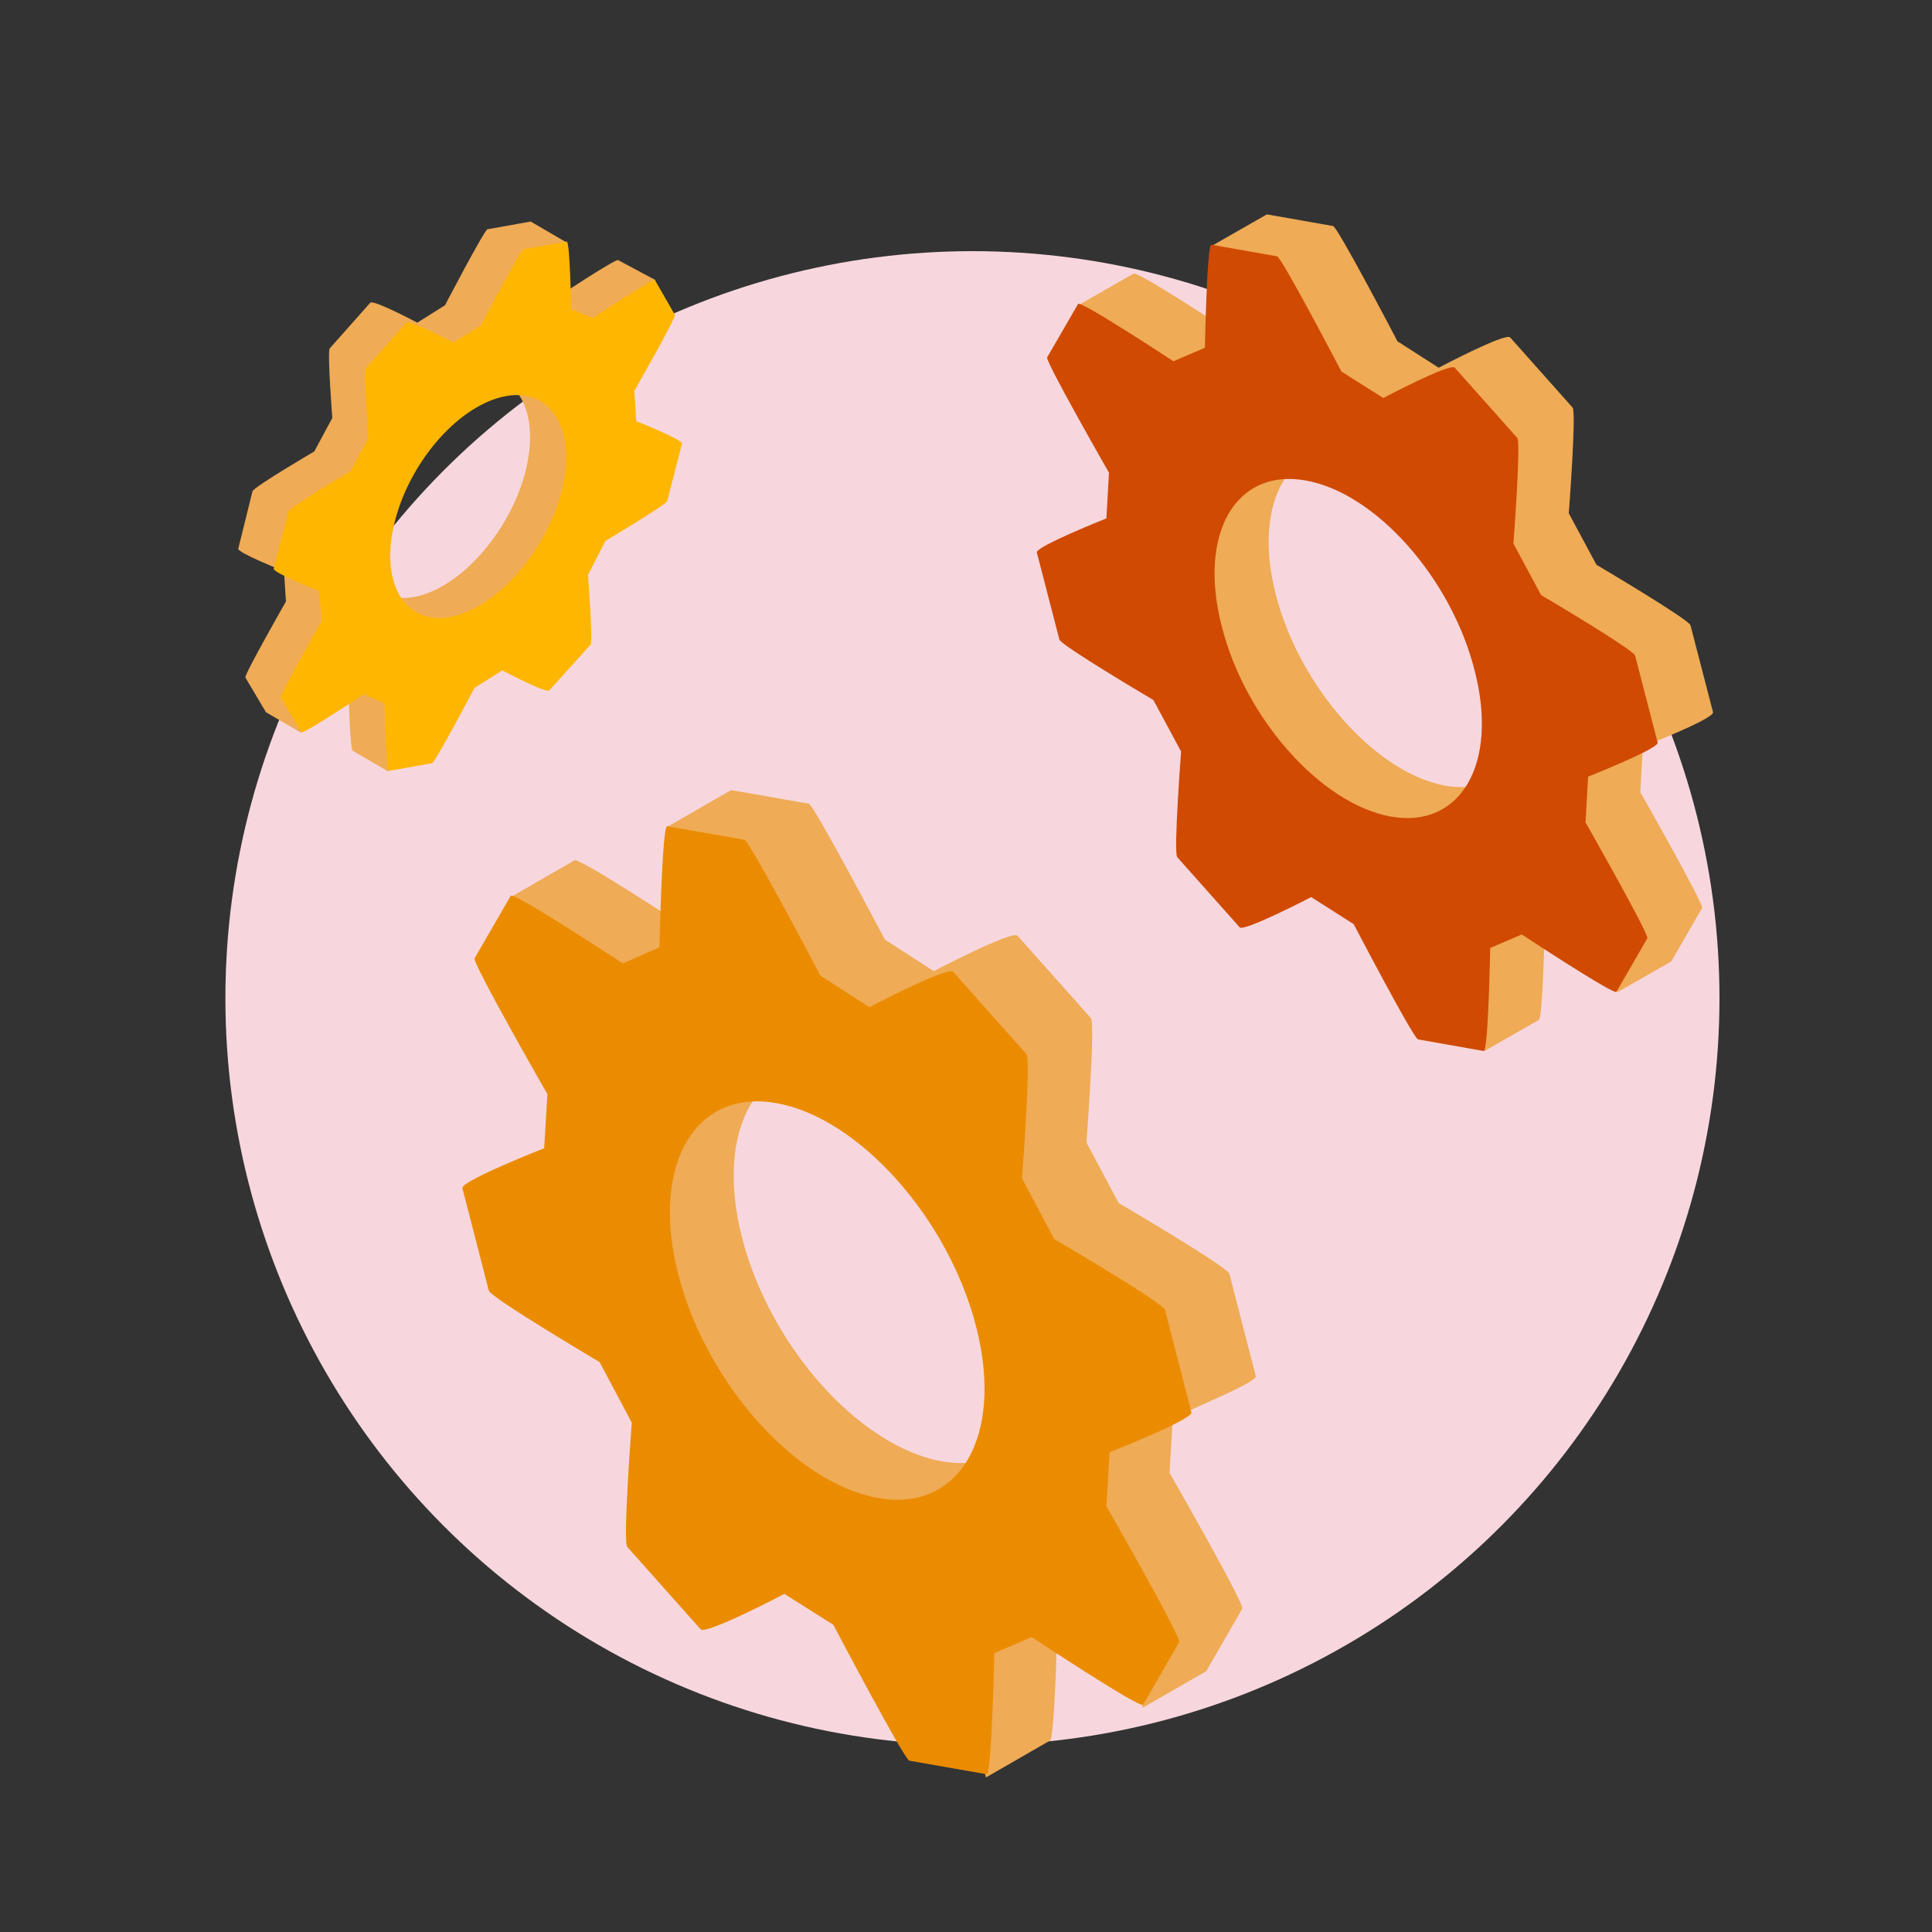 <?xml version="1.0" encoding="utf-8"?>
<!-- Generator: Adobe Illustrator 26.5.0, SVG Export Plug-In . SVG Version: 6.00 Build 0)  -->
<svg version="1.1" id="Layer_1" xmlns="http://www.w3.org/2000/svg" xmlns:xlink="http://www.w3.org/1999/xlink" x="0px" y="0px"
	 viewBox="0 0 300 300" style="enable-background:new 0 0 300 300;" xml:space="preserve">
<rect x="0" y="0" width="300" height="300" fill="#333333" stroke="none"/>
<style type="text/css">
	.st0{fill:#F7D7DD;}
	.st1{clip-path:url(#SVGID_00000108292408333585528090000001179899368537791422_);fill:#EC8D24;}
	.st2{fill:#EC8D24;}
	.st3{clip-path:url(#SVGID_00000018236546981734891550000017868503529276475063_);fill:#EC8D24;}
	.st4{fill:#FCB42C;}
	.st5{fill:#FFFFFF;}
	.st6{fill:#E73E2C;}
	.st7{fill:#727678;}
	.st8{fill:#F9D7B8;}
	.st9{fill:#DC5A6F;}
	.st10{clip-path:url(#SVGID_00000134242089852530632030000003823555542336735672_);fill:#DC5A6F;}
	.st11{clip-path:url(#SVGID_00000134242089852530632030000003823555542336735672_);}
	.st12{fill:#D05628;}
	.st13{fill:#EBC9AE;}
	.st14{clip-path:url(#SVGID_00000052817358425748347670000004832948594904627878_);fill:#F9D7B8;}
	.st15{clip-path:url(#SVGID_00000052817358425748347670000004832948594904627878_);fill:#D05628;}
	.st16{clip-path:url(#SVGID_00000106123937625219372660000012033371307823325082_);fill:#D5D7D6;}
	.st17{fill:#E5A47C;}
	.st18{fill:#3A3D3F;}
	.st19{fill:#E8E8E7;}
	.st20{fill:#916747;}
	.st21{fill:#845E44;}
	.st22{fill:#D5D7D6;}
	.st23{fill:#EFAB55;}
	.st24{fill:#EB8C00;}
	.st25{fill:#D04A02;}
	.st26{clip-path:url(#SVGID_00000012445855577465757910000015169682077503067009_);fill:#C1C3C3;}
	.st27{clip-path:url(#SVGID_00000180339125121170553890000012077444522484819621_);fill:#25282B;}
	.st28{clip-path:url(#SVGID_00000180339125121170553890000012077444522484819621_);fill:#727678;}
	.st29{clip-path:url(#SVGID_00000180339125121170553890000012077444522484819621_);fill:#3E4143;}
	.st30{fill:#FFB600;}
	.st31{fill:#3E4143;}
	.st32{fill:#DA8160;}
	.st33{fill:#FBC860;}
	.st34{fill:#DDDEDD;}
	.st35{fill:#373A3C;}
	.st36{fill:#BBBEBE;}
	.st37{fill:#F9B092;}
	.st38{fill:#E4A497;}
	.st39{clip-path:url(#SVGID_00000169557727505361600900000002047100635871458735_);fill:#FCB42C;}
	.st40{clip-path:url(#SVGID_00000169557727505361600900000002047100635871458735_);fill:#FBC860;}
	.st41{fill:#C3C5C4;}
	.st42{fill:#DDA02A;}
	.st43{fill:#DBB057;}
	.st44{clip-path:url(#SVGID_00000134964848636665797510000014801058363377336738_);}
	.st45{clip-path:url(#SVGID_00000134964848636665797510000014801058363377336738_);fill:#414445;}
	.st46{fill:#25282B;}
	.st47{fill:#8C8F90;}
	.st48{fill:#6D5249;}
	.st49{fill:#583A2C;}
</style>
<circle class="st0" cx="151" cy="155" r="116"/>
<g>
	<g>
		<defs>
			<rect id="SVGID_1_" x="603.6" y="-274.3" width="155.4" height="256"/>
		</defs>
		<clipPath id="SVGID_00000012430446280230346240000015242447060291580842_">
			<use xlink:href="#SVGID_1_"  style="overflow:visible;"/>
		</clipPath>
		<path style="clip-path:url(#SVGID_00000012430446280230346240000015242447060291580842_);fill:#EC8D24;" d="M719.4-44.1
			c0.4,0,0.9-0.1,1.2-0.3l37.1-21.2c1.2-0.7,1.6-2.2,0.9-3.4c-0.7-1.2-2.2-1.6-3.4-0.9l-37.1,21.2c-1.2,0.7-1.6,2.2-0.9,3.4
			C717.6-44.5,718.5-44.1,719.4-44.1L719.4-44.1z"/>
	</g>
	<polygon class="st2" points="734,-53.4 736.6,-54.9 736.8,-142.8 734.2,-141.3 734,-53.4 	"/>
	<polygon class="st2" points="659.6,-97.1 662.2,-98.6 662.4,-186.5 659.9,-185 659.6,-97.1 	"/>
	<g>
		<defs>
			<rect id="SVGID_00000039119123333124106280000001435090057380191926_" x="603.6" y="-274.3" width="155.4" height="256"/>
		</defs>
		<clipPath id="SVGID_00000139257883231317412200000012691832372770479747_">
			<use xlink:href="#SVGID_00000039119123333124106280000001435090057380191926_"  style="overflow:visible;"/>
		</clipPath>
		<path style="clip-path:url(#SVGID_00000139257883231317412200000012691832372770479747_);fill:#EC8D24;" d="M640.8-84
			c0.4,0,0.9-0.1,1.2-0.3l37.1-21.2c1.2-0.7,1.6-2.2,0.9-3.4c-0.7-1.2-2.2-1.6-3.4-0.9l-37.1,21.2c-1.2,0.7-1.6,2.2-0.9,3.4
			C639.1-84.4,640-84,640.8-84L640.8-84z"/>
		<path style="clip-path:url(#SVGID_00000139257883231317412200000012691832372770479747_);fill:#EC8D24;" d="M662.9-271.7l4.3-2.2
			c1.1-0.7,2.5-0.7,3.9,0.2l73.9,42.1c2.8,1.6,4.8,5.8,4.3,9.3l-14.9,116.9c-0.1,0.8-0.3,1.5-0.6,2l0,0c-0.1,0.5-0.4,1-0.8,1.2
			l-5.4,3.4l-1.7-4.7l-71.3-40.6c-2.8-1.6-4.8-5.8-4.3-9.3l14.4-113.5L662.9-271.7L662.9-271.7z"/>
	</g>
	<path class="st4" d="M650.3-142.1l73.9,42.1c2.8,1.6,5.5,0.1,6-3.5L745-220.4c0.4-3.5-1.5-7.7-4.3-9.3l-73.9-42.1
		c-2.8-1.6-5.5-0.1-6,3.5L646-151.5C645.5-148,647.5-143.8,650.3-142.1L650.3-142.1z"/>
	<path class="st5" d="M654.3-152.2l67.2,38.3c1.4,0.8,3.2-0.1,3.4-1.7l13.4-105.1c0.1-0.9-0.3-1.8-1.1-2.3l-67.2-38.3
		c-1.4-0.8-3.2,0.1-3.4,1.7l-13.4,105.1C653.1-153.6,653.5-152.7,654.3-152.2L654.3-152.2z"/>
	<path class="st5" d="M667.9-261.1c-0.6,0.3-1,0.9-1.1,1.5l-13.4,105.1c-0.1,0.8,0.3,1.6,1,2l67.2,38.3c0.6,0.3,1.3,0.4,1.9,0.1
		c0.6-0.3,1-0.9,1.1-1.5l13.4-105.1c0.1-0.8-0.3-1.6-1-2l-67.2-38.3c-0.3-0.2-0.6-0.3-1-0.3C668.5-261.3,668.2-261.2,667.9-261.1
		L667.9-261.1z M721.3-113.7L654.2-152l0.2-0.3l-0.2,0.3c-0.9-0.5-1.4-1.5-1.3-2.6l13.4-105.1c0.1-0.9,0.6-1.6,1.4-2
		c0.8-0.4,1.7-0.4,2.5,0.1l67.2,38.3c0.9,0.5,1.4,1.5,1.3,2.6l-13.4,105.1c-0.1,0.9-0.6,1.6-1.4,2c-0.4,0.2-0.8,0.3-1.2,0.3
		C722.2-113.3,721.7-113.4,721.3-113.7L721.3-113.7z"/>
	<path class="st4" d="M693.8-200.8l13.4-16.6c0.3-0.4,0.4-1,0.1-1.5c-2.6-4.4-5.8-8-9.5-10.2c-10.7-6.4-21.3,1.1-23.5,16.7
		c-2.2,15.6,4.7,33.4,15.4,39.8c10.4,6.2,20.6-0.6,23.2-15.3c0.1-0.5-0.1-1-0.6-1.3L693.8-200.8
		C693.8-200.8,693.8-200.8,693.8-200.8L693.8-200.8z"/>
	<path class="st6" d="M713.4-218.2l-11.7,14.5c-0.4,0.5-0.3,1.3,0.3,1.6l17,10.5c0.7,0.4,1.5,0,1.6-0.7c0.1-0.6,0.2-1.3,0.2-1.3
		c1.3-9-1-16.4-4.8-24.3C715.5-218.9,714.1-219.1,713.4-218.2L713.4-218.2z"/>
	<polygon class="st7" points="680,-152.8 679.6,-149.5 672.5,-153.5 672.9,-156.8 680,-152.8 	"/>
	<path class="st6" d="M704.2-134.6l4-31.7c0.1-0.5,0.7-0.8,1.1-0.5l3.7,2.3c0.2,0.2,0.4,0.4,0.3,0.7l-4,31.7
		c-0.1,0.5-0.7,0.8-1.1,0.5l-3.7-2.2C704.3-134.1,704.2-134.4,704.2-134.6L704.2-134.6z"/>
	<path class="st4" d="M710.9-130.6l2.7-21.5c0.1-0.5,0.7-0.8,1.1-0.5l3.7,2.3c0.2,0.2,0.4,0.4,0.3,0.7l-2.7,21.5
		c-0.1,0.5-0.7,0.8-1.1,0.5l-3.7-2.2C711-130,710.8-130.3,710.9-130.6L710.9-130.6z"/>
	<path class="st7" d="M697.4-138.9l1.5-11.5c0.1-0.5,0.7-0.8,1.1-0.5l3.7,2.3c0.2,0.2,0.4,0.4,0.3,0.7l-1.5,11.5
		c-0.1,0.5-0.7,0.8-1.1,0.5l-3.7-2.2C697.5-138.3,697.3-138.6,697.4-138.9L697.4-138.9z"/>
	<path class="st8" d="M712.8-151.6c0.4-3.9,0.5-2.9,1.4-6.7c0.5-2.1,0.9-9.7,1.3-11.8c0.6-2.9,1.6-5.2,1.1-8.4
		c-0.8-0.7-2-1.1-2.7-1.6c0.1-0.9,0.6-1.6,0.7-2.5c0-0.3,0.1-0.6-0.1-0.8c-0.2-0.2-0.8-0.2-1,0c-0.2,0.2-0.6,1-0.7,1.3
		c-0.9,1.6-2.5,3.4-3.1,5.7c-0.4,1.7,0.7,3.4,0.5,5c-0.2,1.4-0.9,3.6-1.4,5c-1.1,3.7-2.4,5.7-2.4,9.6c0,1.7-3.7,3.9-5.8,7.6
		c-1,1.7-3.4,3.3-4.4,4.9s3.5,4.2,4.1,6c1.7,5.9,6.6,9.3,8.5,6.8C711.3-134.9,712.3-147.2,712.8-151.6L712.8-151.6z"/>
	<path class="st9" d="M674.5-34.4l4.7-0.2c0,1.6-0.2,0.6,0,1.6c0,0,0.3,1.1,2.3,0.1l2.3-1.1l3.4,1.8l-8.1,4.4l-4.9-2.4
		C674.3-30.1,674.8-32.2,674.5-34.4L674.5-34.4z"/>
	<g>
		<defs>
			<rect id="SVGID_00000071546359844179533410000005540062732170194077_" x="603.6" y="-274.3" width="155.4" height="256"/>
		</defs>
		<clipPath id="SVGID_00000029043629784693022040000005660839612493415589_">
			<use xlink:href="#SVGID_00000071546359844179533410000005540062732170194077_"  style="overflow:visible;"/>
		</clipPath>
		<path style="clip-path:url(#SVGID_00000029043629784693022040000005660839612493415589_);fill:#DC5A6F;" d="M690.4-28.3l5.2-0.2
			c0,1-0.1,1,0.1,2c0,0,0.5,0.3,2.5-0.7l2.2-0.6l3.3,1.7l-9.6,5.4l-3.8-1.3C690.3-21.9,691.3-25.9,690.4-28.3L690.4-28.3z"/>
		<path style="clip-path:url(#SVGID_00000029043629784693022040000005660839612493415589_);" d="M690.5-24.7c0,0.1,1.9,1.2,4.2,1.1
			c3.5-0.1,6.2-1.2,6.4-1.9c0.2-0.5,0.1-0.7-0.2-1.1c-0.7-0.6-1.5-0.9-3.4-0.3c0.9-0.5,2.8-1.7,4.7-2.4c1.5-0.5,2.3-0.1,3.5,0.4
			c0.4,0.2,1.3,0.7,1.4,1.2c0.1,0.8,0.1,1.7-0.2,2c-1.3,1.6-4.8,3.4-6.4,4.2c-1.9,0.9-4.7,2.6-5.6,2.9c-1.4,0.6-2.7-0.1-3.9-0.7
			c-0.3-0.2-0.6-0.5-0.7-0.8C690.2-20.9,689.9-22.7,690.5-24.7L690.5-24.7z"/>
	</g>
	<path d="M674.2-30.7c0,0.1,1.9,1.2,4.2,1.1c3.5-0.1,6.2-1.2,6.4-1.9c0.2-0.5,0.1-0.7-0.2-1.1c-0.7-0.6-1.5-0.9-3.4-0.3
		c0.9-0.5,2.8-1.7,4.7-2.4c1.5-0.5,2.3-0.1,3.5,0.4c0.4,0.2,1.3,0.7,1.4,1.2c0.1,0.8,0.1,1.7-0.2,2c-1.3,1.6-4.9,2.9-6,3.4
		c-1.3,0.6-2.6,1.2-3.8,2.1c-0.7,0.5-1.3,1.3-2.1,1.6c-1.4,0.6-2.7-0.1-3.9-0.7c-0.3-0.2-0.6-0.5-0.7-0.8
		C673.9-26.9,673.6-28.7,674.2-30.7L674.2-30.7z"/>
	<path class="st8" d="M681-151.8c-0.3-1.4,13-10.8,13-10.8c0.7,0.4,2.1,4.2,1.9,4.9l1,0.8c0.3,0.3,0.5,0.7,0.3,1.1
		c-0.2,0.7-0.5,1.4-0.3,2c0.3,0.9,0.2,1,0.2,1.4c0,0.4,0.1,2.6-1.6,3.9c-0.3,0.2-0.9,0.8-1.8,1l-0.2,0.8c0.1,1.8,0.2,3.1,0.8,4.4
		c0.7,1.7-13.3,1.7-13.3,0.7C681.1-142.7,682.1-147.5,681-151.8L681-151.8z"/>
	<path class="st8" d="M675.6-127.5c-3-1-6-1.9-8.8-3.3c-1.9,6.6,4,12.3,4.4,13.3c-0.7,3.7,0.7,11.8,2.3,15c1.8-0.7-0.3-0.3,1.4-1.1
		c-0.6-5.8-1.5-13.7-2-14.8C674.2-120.7,675.1-124.2,675.6-127.5L675.6-127.5z"/>
	<path class="st12" d="M699-26.5c-0.4,0.6-5.4,2.4-9.7,0.2c0,0,0.2-16.8,0.7-31.8l-1.5-15.8l-3,16.6c0,0-3.4,13.4-2.8,25
		c-0.6,1-8.3,2.2-10.6-0.6c0,0-0.3-5.1,1-23.7c0.3-4.4,1.4-12.6,1.2-17c-0.6-13.6-5.6-27.3-2.2-29.9l34.2,3.4c0,0-4.2,18-4.9,38.2
		C701.1-51.6,699.4-34.7,699-26.5L699-26.5z"/>
	<path d="M680.4-165.6c2.6-2.5,7.1-1.3,10.8-3.1c2.3-1.1,6.2,1.3,4,5.8c-0.2,0.4-0.5,0.6-0.8,0.9c-1.1,0.8-1.8,2.1-1.8,3.5
		c0,1,0,1.9,0,2.1l-0.6,0.3c-0.2,0.1-0.5,0.3-0.7,0.5c-0.3,0.3-0.6,0.7-0.8,1c-0.7,0.9-1.4,1.8-2.3,2.6c-0.9,0.7-2.2,1.3-3.4,1.3
		c-0.8,0-4.4-0.1-5-0.6c-0.4-0.4-0.7-1-1.4-2.3c-0.5-1-0.8-1.8-0.9-2C676.9-157.4,676.9-162.2,680.4-165.6L680.4-165.6z"/>
	<path d="M669.6-116.7c0,11.6-1.3,21.4-1.8,24.8c-0.1,1,0.4,2,1.3,2.5c0.3,0.1,0.6,0.3,0.9,0.4c2,0.7,4,1.1,6.1,1.1h29.3
		c0.3,0,0.5,0,0.8-0.1c1.4-0.4,2.1-1.8,2.1-3.5c0-0.7-0.1-1.3-0.1-2c0-1.1-0.1-2.3-0.2-3.4c0-0.6,0-1.2,0-1.8
		c0.2-5.2,0.1-10.5-0.4-15.7c-0.3-3.4-0.8-7.4-1.3-11.6c0.2-0.3,2.4-3.5,2.6-3.8c2.1-2.6,2-8.8,1.9-9.4c-0.1-0.8-3.4-2.8-5.4-4.9
		c-1.2-1.3-2.5-2.3-3.5-3.2c-1.4-1.1-3.4-0.8-4.4,0.6c-0.9,1.2-2.2,2.5-3.7,3.2c-0.2,0.1-0.3,0.1-0.5,0.2c-3.3,1.2-6.9,0.3-10.3,0.5
		c-3.7,0.2-8.7,1.3-10.5,2.5c-3.3,2.4-5.3,5.6-6.6,8.3c-1.6,3.4,0.3,7.4,3.9,8.4c0,0,0,0,0,0c0,0.9,0,1.8-0.1,2.7L669.6-116.7
		L669.6-116.7z"/>
	<path class="st8" d="M645.4-161.5c2.7-1.4,18.2-6.8,18.4-6.9c0.1-0.1,2.8,1.6,2.7,1.7c-0.5,1-15.6,9-18.6,10.1
		c-3,1.1-5.6-1.1-5.6-1.1S642.7-160.1,645.4-161.5L645.4-161.5z"/>
	<path class="st8" d="M665.3-170.1c1-0.6,1-0.8,2.6-1.1c1.4-0.2,3.9-1.3,3.9-1.3s0.6,0.7-0.7,1.3c-1.2,0.6-1.6,0.4-1.3,0.9
		c0.3,0.5,2.3,0.1,2.5,0.2c0.2,0.1,0.9,3.1,0,3.4c-1,0.4-4.3,0.7-7.1,1c-2.8,0.2-1.5-2.3-1.5-2.3
		C663.9-168.3,664.3-169.4,665.3-170.1L665.3-170.1z"/>
	<path class="st8" d="M672.9-170.3c1-0.3,2-0.7,2.6-0.6c0.3,0,0.4,0.3,0.4,0.3s-2.2,1.4-4.3,1.5l-1.7-0.9
		C669.9-170.1,671.9-170,672.9-170.3L672.9-170.3z"/>
	<path class="st8" d="M676.2-170.2c0.3,0,0.4,0.3,0.4,0.3s-2.4,1.4-4.5,1.5l-2-0.6c0,0,2.5-0.3,3.6-0.6
		C674.6-169.9,675.6-170.3,676.2-170.2L676.2-170.2z"/>
	<path class="st8" d="M676.3-169.2c0.3,0.1,0.3,0.4,0.3,0.4s-2.7,1.4-4.8,1.3l-1.8-0.8c0,0,2.6-0.1,3.6-0.3
		C674.7-168.9,675.7-169.3,676.3-169.2L676.3-169.2z"/>
	<path class="st8" d="M676-168.2c0.3,0.1,0.3,0.4,0.3,0.4s-3.1,1.3-5.2,1.3l-1.4-0.8c0,0,2.6-0.1,3.6-0.3
		C674.4-167.9,675.4-168.3,676-168.2L676-168.2z"/>
	<path class="st12" d="M631.6-176.7c4.8,4.6,10,10.5,13.5,13.5c0.5,0.4,1.3,0.6,1.9,0.4c3.2-1.1,8.1-2.5,11.6-3.8
		c0,0.1,0.1,0.2,0.1,0.3c0.5,1.1,1.1,2.2,1.6,3.3c-4.7,2.6-10.7,6-12.5,6.5c-8.5,2.4-15.1-3.8-18.3-6.9c-4.5-4.4-8.5-10.7-8.5-10.7
		C622.7-178.9,630.4-177.9,631.6-176.7L631.6-176.7z"/>
	<path class="st8" d="M632.8-74.7c0.7,2.7,5.1,6.1,6.6,7.3c1.6,1.2,1.9,1.7,1.9,1.7c0.1,0.6-0.4,0.9-0.4,0.9c-0.4,0.4-2.9,1-4.6,0.3
		c-1.6-0.6-3.2-2.4-5.5-2.8c-2.4-0.5-2.9-1.2-2.9-1.2c-0.6-2.4,0.5-6,0.5-6L632.8-74.7L632.8-74.7z"/>
	<path d="M629.5-70.9c2.3,0.7,4.1,2.5,6.4,3.3c1.2,0.4,2.3,0.3,3.3,0.1c0.1,0.1,0.1,0.1,0.2,0.1c1.6,1.2,1.9,1.7,1.9,1.7
		c0.1,0.6-0.4,0.9-0.4,0.9c-0.4,0.4-2.9,1-4.6,0.3c-1.6-0.6-3.2-2.4-5.5-2.8c-2.4-0.5-2.9-1.2-2.9-1.2c-0.3-1-0.2-2.2-0.1-3.3
		C628.3-71.4,628.8-71.1,629.5-70.9L629.5-70.9z"/>
	<path d="M632-67.9c1.4,0.7,2.5,1.7,4,2.3c1.8,0.8,3.7,0.9,5.3-0.2c0.1,0.1,0.1,0.1,0.1,0.1c0.1,0.6-0.4,0.9-0.4,0.9
		c-0.4,0.4-2.9,1-4.6,0.3c-1.6-0.6-3.2-2.4-5.5-2.8c-2.4-0.5-2.9-1.2-2.9-1.2c-0.1-0.4-0.1-0.8-0.2-1.1c0,0,0.1,0.1,0.1,0.1
		C629.1-68.7,630.6-68.6,632-67.9L632-67.9z"/>
	<path class="st8" d="M618-66.7l4.3,6.6c2,1.4,2.5,2.6,1.9,3.5c-0.6,0.8-4.5,0.7-5.7,0c-1.2-0.7-6.1-5-5.9-6.1
		c0.1-1.1,0.7-4.1,0.7-4.1L618-66.7L618-66.7z"/>
	<path d="M614-64.5c1,1.3,2,2.7,3.3,3.8c1.6,1.4,3.9,2,5.9,1.3c1.3,1.1,1.6,2.1,1,2.8c-0.6,0.8-4.5,0.7-5.7,0
		c-1.2-0.7-6.1-5-5.9-6.1c0.1-0.7,0.3-2.2,0.5-3.1C613.4-65.4,613.7-64.9,614-64.5L614-64.5z"/>
	<path d="M617.2-58.6c2,1.6,4.8,2.6,7.3,1.6c0,0.2-0.1,0.3-0.2,0.4c-0.6,0.8-4.5,0.7-5.7,0c-1.2-0.7-6.1-5-5.9-6.1
		c0-0.2,0.1-0.5,0.1-0.7C613.6-61.6,615.5-60,617.2-58.6L617.2-58.6z"/>
	<path class="st8" d="M612.2-136.1l19.4,0.7l-8,14.2c0,0-3.2,23.1-3.8,25.4c-0.7,2.3-1.8,29.2-1.8,29.2s-1.2,0.7-2.6,0.7
		c-1,0-2.1-0.6-2.1-0.6s-1.7-9.2-2.6-16.6c-0.4-3.3-0.1-6.3,0.2-8.6c0.7-3.9,0.9-7.9,0.7-11.9l-0.8-18.7c0,0-0.7-4.2-0.8-6
		C610-136.3,612.2-136.1,612.2-136.1L612.2-136.1z"/>
	<path class="st8" d="M632.2-136.1c1.9,29.8,1.9,30.5,1.3,39.4C632.3-78,633-74,633-74s-0.4,0.9-2.6,0.9c-1.7,0-2.2-0.7-2.2-0.7
		S626-84,625.7-87.7c-0.1-1.2,0-3.1,0-5.1c0.3-5.9-0.1-11.8-1.3-17.7l-2.7-13.4L632.2-136.1L632.2-136.1z"/>
	<path class="st12" d="M608.4-136.1l22.9-0.2c2,0,3.6-1.6,3.6-3.6l0.5-33.3h-27V-136.1L608.4-136.1z"/>
	<path d="M612.2-136.1l19.9,0l2.8,26.9c0.2,1.8-0.9,3.5-2.5,4.1c-2.3,0.9-6,1.9-11.6,2.6c-2.8,0.3-5.9-0.6-8.7-1.5
		c-1.1-0.4-1.9-1.4-2-2.6c-0.2-5.3-0.6-19.3-0.6-20.7C609.4-135.4,612.2-136.1,612.2-136.1L612.2-136.1z"/>
	<path class="st13" d="M620.8-183.7c5.2,1,6.9,10.6,6.5,11.5c-0.5,0.8-2,2.6-6.3,1.3c-5.1-1.6-5.5-6.1-5.5-6.1
		S617.4-184.3,620.8-183.7L620.8-183.7z"/>
	<g>
		<defs>
			<rect id="SVGID_00000079484824027701895940000010356821539476644495_" x="603.6" y="-274.3" width="155.4" height="256"/>
		</defs>
		<clipPath id="SVGID_00000144304105477776895700000017076997393573013660_">
			<use xlink:href="#SVGID_00000079484824027701895940000010356821539476644495_"  style="overflow:visible;"/>
		</clipPath>
		<path style="clip-path:url(#SVGID_00000144304105477776895700000017076997393573013660_);fill:#F9D7B8;" d="M608.1-170.2
			c0.2-0.5,0.6-0.9,1.1-1c4.3-0.9,5.5,4.5,5.4,5.6c-0.1,1.1-3.5,18.5-3.7,19.3c0,0,0,0,0,0.1c-0.2,4.6,0.5,16.5,0.6,17.6
			c0,0.1,0,0.1,0,0.2l2.3,4.5c0,0,0,0.1,0,0.2l0.2,3.9c0,0.4-0.5,0.6-0.7,0.2c-0.1-0.1-0.2-0.3-0.3-0.5c0,0,0-0.1,0-0.1l0,0
			c-0.1-0.4-0.7-0.4-0.8,0l-0.1,0.5c0,0,0,0.1,0,0.1l0.3,1.6c0,0,0,0,0,0l0.1,0.6c0.2,0.6-0.5,0.8-0.9,0.3c-0.1-0.1-0.7-0.7-0.8-0.9
			c0,0,0,0-0.1-0.1l-1.5-0.9c-0.1,0-0.1-0.1-0.1-0.2l-0.6-1.3c-0.2-0.4-0.3-0.9-0.3-1.4l-0.1-5.3c0,0,0,0,0-0.1
			c-0.6-3.8-2.6-15.6-2.7-16.8c-0.1-1.4-0.3-2.7-0.3-2.9c0,0,0,0,0-0.1c0-0.6,0.5-9.6,1.4-15.5C607.1-166.8,607.7-169.1,608.1-170.2
			L608.1-170.2z"/>
		<path style="clip-path:url(#SVGID_00000144304105477776895700000017076997393573013660_);fill:#D05628;" d="M609.6-174.3
			c2.1-0.4,5.8,5.2,5.5,7.9c-0.1,1.1-3,19.2-3,19.2c-0.1,2.8-1,8.7-0.8,12.9c-1.3,0.2-3.7,0.3-5.1,0.3c-0.8-4.6-2.4-9.8-2.5-10.6
			c0,0,0,0,0,0c-0.1-1.3-0.2-2.5-0.1-3.8c0.1-0.9,0.2-1.7,0.2-2C606.1-164.9,607.3-173.9,609.6-174.3L609.6-174.3z"/>
	</g>
	<path d="M619.6-199.1c6.5,0,8.2,4.2,8.6,6.8c0.2,1.4-1.2,2.4-2.4,1.8c0,0-0.1,0-0.1-0.1c-1-0.6-2.4-0.5-3.3,0.2
		c-0.7,0.5-1.4,1-1.8,1.3c-0.4,0.3-1.1,0.6-1.8,0.9c-1.3,0.6-2.1,1.9-2,3.3l0.2,4.1c0,1.1,0.4,6.3,0.3,7.3c0,0,0,0.3,0,0.7
		c0,2.5-4.7,12.8-6.9,11.9l-1.3-0.6c-1.5,0.8-1.8-9.7-1.8-11.4c0.3-5.6,1.5-14.7,1.6-16C608.9-190.9,611.2-199.1,619.6-199.1
		L619.6-199.1z"/>
	<path class="st8" d="M624.9-192.2c4.3,0.2,4.3,15.3-3.6,14.9c-6.1-0.3-6.1-7-6.1-7c-1.9-0.1-2.3-4.1,0.6-2.2
		C615.9-186.6,615.2-192.8,624.9-192.2L624.9-192.2z"/>
	<path d="M627.3-192.7c0,0-8.8,8.5-12.8,3.2c-2.9-3.8,2-6.9,2-6.9L627.3-192.7L627.3-192.7z"/>
</g>
<g>
	<defs>
		<rect id="SVGID_00000180332415132337741600000002505929114482287758_" x="653" y="122" width="278" height="124.4"/>
	</defs>
	<clipPath id="SVGID_00000083797704401079034170000013717447619586141116_">
		<use xlink:href="#SVGID_00000180332415132337741600000002505929114482287758_"  style="overflow:visible;"/>
	</clipPath>
	<polygon style="clip-path:url(#SVGID_00000083797704401079034170000013717447619586141116_);fill:#D5D7D6;" points="887.7,165.5 
		714.7,246.4 653,229.6 826,148.7 887.7,165.5 	"/>
</g>
<path d="M767.5,232c2.2,0,3.7,2.5,1.8,4.1l-10.9,3.5c0,0-3.5,1-4.7-1.8l-0.5-4.2l8.8-1.6C762,232,764.3,232,767.5,232L767.5,232z"/>
<path d="M767.5,232c2.2,0,3.7,2.5,1.8,4.1l-4.7,1.5c-0.4-1.9-0.7-3.7-1.1-5.6C764.5,232,765.9,232,767.5,232L767.5,232z"/>
<path d="M754.3,234.4c2.6,0.8,3.8,2.7,4,5.3c-0.7,0.1-3.5,0.5-4.5-1.9l-0.5-4.2l0.2,0C753.5,233.9,753.8,234.3,754.3,234.4
	L754.3,234.4z"/>
<path d="M761.7,237.7c2.3-0.3,7.5-1.5,8.1-3c0-0.1,0.1-1.1,0.1-1.2c0.5,0.8,0.4,2.2-0.6,2.6l-10.9,3.5c0,0-3.5,1-4.7-1.8l-0.2-1.5
	c0,0,0,0,0,0C755.5,239.5,758.9,238.1,761.7,237.7L761.7,237.7z"/>
<path class="st17" d="M733.6,147.6l2.5,8.3c0,0-10.8-0.4-10.7-4.2c0.1-15.7,4.8-29.1,4.8-29.1L733.6,147.6L733.6,147.6z"/>
<path class="st18" d="M732.9,142.2c-2.4-0.3-5.5-0.8-7.5-2.1c1.4-10.1,4.8-17.4,4.8-17.4L732.9,142.2L732.9,142.2z"/>
<path d="M742.7,225.2c0,0,2.7-0.4,5.4-0.7c1.8-0.2,3.7,2.8,2.1,3.8l-8.6,4.1c0,0-4.1,1.4-5.5-1.2l0.4-5.4L742.7,225.2L742.7,225.2z"
	/>
<path d="M741.5,232.5c-0.5,0.2-4.2,1.2-5.4-1.2l0.4-4.5C739.3,227.2,741.2,229.7,741.5,232.5L741.5,232.5z"/>
<path d="M750.2,228.3l-1.2,0.6c-0.4-1.7-1.4-3.3-2.9-4.1c0,0,0,0,0,0c0.7-0.1,1.4-0.2,2.1-0.3C750,224.3,751.8,227.3,750.2,228.3
	L750.2,228.3z"/>
<path d="M750.5,226.1c0.4,0.8,0.4,1.8-0.3,2.2l-8.6,4.1c0,0-4.1,1.4-5.5-1.2l0.1-1C740.6,233.6,751.5,227.6,750.5,226.1L750.5,226.1
	z"/>
<path class="st4" d="M733.8,157.7c2.6,1.5,22.5,7,24.2,4.9l5.1,39.4v30.1c-0.1,1.1-1.5,2.5-3.6,3.1c-3.5,0.9-6.3-0.6-6.3-0.6
	l-1.4-30.4l-6.3-17.4l-0.5,15.7l1.2,23c-0.1,1.5-3.1,2.5-4.5,2.7c-3.9,0.6-5.7-1.3-5.7-1.3l-0.5-26c0,0-0.4-6.2-1-13.9
	c-0.5-6.4-2.4-14.1-2.1-17.9C732.6,166.1,733.8,157.7,733.8,157.7L733.8,157.7z"/>
<path d="M728.8,125.5c0.7-3.4,3.4-6,6.8-6.5c3-0.5,7.3-0.9,10.3,0.1c11,3.6,9.3,3,11.3,5.9c1,1.4-1.1,20.6-0.6,25.8
	c0.7,7,2.9,13.2,2.9,13.2s-4.2,2.5-12.7,3.3c-12.4,1.1-14.3-3.3-14.3-3.3s0.2-6.2,0-9.9c-0.2-3.7-4.5-24.3-3.7-28.4
	C728.8,125.5,728.8,125.5,728.8,125.5L728.8,125.5z"/>
<path class="st17" d="M745.9,120.4c0.3,2.4-7,1.8-7.2-0.6l-0.1-7.3l8.8,0.1L745.9,120.4L745.9,120.4z"/>
<path class="st19" d="M738.6,117.2c1,2.4,5.8,2.2,8.4,0.8l1.9,2.3c-1.4,2.6-7.6,3.2-10.4,0.7c-0.6-0.6-0.8-1.5-0.6-2.3L738.6,117.2
	L738.6,117.2z"/>
<path class="st17" d="M746.8,108.1l0.5,3.1c-1.2,0.8-2.6-0.8-2.6-2.4C744.6,106.6,746.8,108.1,746.8,108.1L746.8,108.1z"/>
<path class="st17" d="M752.3,122.1c1.5-0.1,5.3,0.1,14,0.6c1.4,0.1,3.5-0.9,4.4-2l8.8-10.7l3.6,2.9l-7.4,14.6
	c-0.7,1.2-2.4,4.7-3.8,5.1c-4.5,1.2-14.2,0.2-17.8,0.9c-5.4,0.9-7.5-5.9-4.9-9.6C749.8,122.9,750.8,122.2,752.3,122.1L752.3,122.1z"
	/>
<path class="st17" d="M787.9,99.3c0,0,0.9,0.2,0.5,1.6l-2.3,3.3c0,0,1.7,1.2,2.4,3.2l-0.6,2.9c0,0-0.5,0.1-1-0.4
	c0,0-2.3,2.7-3.3,2.6l-2.8,3l-2.1-4.2l3.2-4.5L787.9,99.3L787.9,99.3z"/>
<path class="st18" d="M751.8,121.6c1.3-0.1,6.1,0.1,13.2,0.6c0.1,0.1,0,4.6,0,12.7c-5.6-0.2-9.4,0.4-12.1,0
	c-5.4-0.8-6.9-7.2-4.4-11.2C749.2,122.5,750.3,121.7,751.8,121.6L751.8,121.6z"/>
<path d="M689.2,173l4.8,24.4c0,0,0.2,7-0.2,12.4c-0.3,5.3,2.9,20.2,2.9,20.2l5.3-0.7c0,0,1.8-28.1,2.3-31.3
	c0.5-3.2-0.4-24.9-0.4-24.9H689.2L689.2,173L689.2,173z"/>
<path d="M679.6,172.3l0.3,24.1c0,0-1.5,11.3-1.8,13.3c-0.8,5.8,2.4,19.7,2.4,19.7l5.3-0.3c0,0,2.4-26.6,3.2-29.2
	c0.8-2.7,4.2-23.7,4.2-23.7l-3.9-7.3L679.6,172.3L679.6,172.3L679.6,172.3z"/>
<path class="st6" d="M691.2,122.3c0,0-3.7,0.6-6.4-0.3c-2.3,0.3-9.2,2.7-10.5,4.1c-3,3.3-5.8,18.6-6.8,22.7
	c-1.1,4.8,8.6,15.8,11.4,16.5c2.8,0.7,1.6-18.6,1.6-18.6L691.2,122.3L691.2,122.3L691.2,122.3z"/>
<path class="st6" d="M691.2,122.3c0,0,11.3,4.2,11.8,6.1c0.5,1.9,0.8,21,0.8,21l2.4,26.4c0,0-13.6,4.8-29,0l-0.3-29.3L691.2,122.3
	L691.2,122.3L691.2,122.3z"/>
<path d="M696,236.2c0,0.5,0.1,1.7,0.1,2.5c0,0.5,0.4,0.8,0.8,0.9c2.8,0.4,10.2-0.7,11.7-1c1.1-0.3,3.3-1.2,3.8-2.2
	c0.6-1-0.8-2.7-1.2-2.7c-5.3,0.1-9.3-2-9.3-2l-5.2,0.7C696.9,232.3,696,235.5,696,236.2L696,236.2L696,236.2z"/>
<path d="M680.5,232.4c0,0-0.8,1.8-1.1,2.5c-0.2,0.5-0.3,2.4-0.3,3.5c0,0.5,0.3,0.9,0.7,1c0.7,0.2,1.7,0.5,3.5,0.3
	c0.3,0,1.9-0.6,2.4-0.6c0.5-0.1,2.8-0.1,3.8-0.3c1-0.2,2.3-1.1,2.4-1.3c0.1-0.2-0.1-1.6-0.6-1.8c-0.2-0.1-1.3-0.6-1.9-0.9
	c-1.4-0.8-4-2.9-4-2.9L680.5,232.4L680.5,232.4L680.5,232.4z"/>
<path class="st20" d="M696.8,229.8l0.1,2.6c1.3,0.4,3.4,1.5,4.5,1c0.5-0.2,0.7-1.4,0.7-1.4l0-2.8L696.8,229.8L696.8,229.8
	L696.8,229.8z"/>
<path class="st20" d="M680.6,229.3l0,3.1c0,0,2.1,1.2,3.3,1.6c0.8-0.1,1.6-2.1,1.6-2.1l0.2-2.8L680.6,229.3L680.6,229.3L680.6,229.3
	z"/>
<path class="st20" d="M707.4,173.3c0,0,1.6,0.1,2.3-0.3c0.7-0.4,1.3-1,1.3-1s2.1,4.2,2.3,4.7c0.2,0.5,0,3.9,0,4.3c0,0.4-1.3,2-1.3,2
	l-1.6,2.2c0,0-0.8-0.2-0.7-1.1l-1.3,1.1c0,0-0.6-0.5-0.4-1.3l-0.6,0.3c0,0-0.3-0.5-0.3-0.8c0-1,1.4-3.9,1.4-3.9s-0.9-2.5-1-3.1
	C707.3,175.7,707.4,173.3,707.4,173.3L707.4,173.3L707.4,173.3z"/>
<path class="st6" d="M702.8,128.2c3.8,7,3.5,25.6,3.5,25.6l6,18.2c0,0-4.2,2.8-6.6,2.4c-2.4-0.4-7.8-16.8-8.8-22.8
	c-1-5.7-1.3-22.8,4.5-22.8L702.8,128.2L702.8,128.2z"/>
<polygon class="st21" points="683.4,122.4 688.3,125.3 692.2,122.3 690.7,116.1 685.3,115.1 684.4,114.5 683.4,122.4 "/>
<path class="st20" d="M685.2,109.1c0.5-3.3,3.5-5,6.7-5c3.2,0,4.8,2,4.8,5c0,0,0,0.2,0,0.6c0,0.5-0.2,1.1-0.2,1.7
	c0,0.9,0.2,1.4,0.2,1.9c0,1.9-2.1,6.4-4.4,6.4c-2.7,0-7.2-3.4-7.2-5.5C685.1,114,685,110.4,685.2,109.1L685.2,109.1L685.2,109.1z"/>
<path d="M681.6,108.2c0,2.6,1.3,6.6,3.6,8.4c0,0,3,1.3,6.8-4.7c0.5-0.7,2.3-2.8,3.5-6.6c-1.2-2.1-3.8-3.7-6.8-3.7
	C684.8,101.7,681.6,104.4,681.6,108.2L681.6,108.2L681.6,108.2z"/>
<path d="M687,116.6c0,0-2.5,1.3-4.6,0.8c-2.1-0.5-3.7-3-3-4.3c0.7-1.2-1.5-2.9-1.3-4.4c0.2-1.5,1.5-1.5,2-3.6c0.5-2,1.4-5.5,3.6-5.1
	c2.2,0.5,2.4-2.5,4.6-2c2.2,0.6,1.5,2.4,5.9,2.7c3.4,0.2,3.1,2.9,2.7,4.2c-0.1,0.4-0.3,0.7-0.5,1L687,116.6L687,116.6z"/>
<path class="st20" d="M692.6,110.7c-0.1-0.4-0.7-0.8-1.6-0.2c-0.9,0.6-1.4,3.8,0.2,4.3C692.8,115.3,693,111.7,692.6,110.7
	L692.6,110.7L692.6,110.7z"/>
<polygon class="st22" points="789.8,141.8 890.3,131.9 931,180.7 789.8,141.8 "/>
<path class="st23" d="M115.2,192.1c-4.3-16.9,2.6-28.8,15.3-26.5c12.8,2.3,26.7,17.9,31,34.8c4.3,16.9-2.6,28.8-15.3,26.5
	C133.4,224.6,119.5,209,115.2,192.1L115.2,192.1z M195,213.7l-4.1-15.9c-0.3-1.1-17.2-11-17.2-11l-5-9.4c0,0,1.4-18.5,0.7-19.3
	L158,145.3c-0.8-0.9-13,5.5-13,5.5l-7.6-4.9c0,0-11-20.9-11.8-21.1l-12-2.1l-0.1,0l-9.9,5.7l8.8,8.7c-0.1,2.6-0.1,4.5-0.1,4.5
	l-5.7,2.5c0,0-17-11.2-17.4-10.5l-9.9,5.7l4.9,3l-0.6,1.1c-0.4,0.7,11.3,21.1,11.3,21.1l-0.5,8.4c0,0-15.3,12.7-15.1,13.8l6.4,8.4
	c0.3,1.1,17.2,11.1,17.2,11.1l5,9.4c0,0-1.4,18.5-0.7,19.3l11.4,12.8c0.8,0.9,13-5.5,13-5.5l7.6,4.9c0,0,11,20.9,11.8,21.1l2.1,7.8
	l9.9-5.7c0.8,0.1,1.2-18.8,1.2-18.8l5.8-2.5c0,0,3.5,2.3,7.4,4.8v11.4l9.9-5.7l5.6-9.7c0.4-0.7-11.3-21.1-11.3-21.1l0.5-8.4
	C182.2,219.9,195.3,214.7,195,213.7L195,213.7z"/>
<path class="st24" d="M120.6,171.3c12.8,2.3,26.7,17.9,31,34.8c4.3,16.9-2.6,28.8-15.3,26.5c-12.8-2.3-26.7-17.9-31-34.8
	C101,180.9,107.9,169,120.6,171.3L120.6,171.3z M129.4,252.3c0,0,11,20.9,11.8,21.1l12,2.1c0.8,0.1,1.2-18.8,1.2-18.8l5.8-2.5
	c0,0,16.9,11.2,17.3,10.5l5.6-9.7c0.4-0.7-11.3-21.1-11.3-21.1l0.5-8.4c0,0,13-5.1,12.7-6.2l-4.1-15.9c-0.3-1.1-17.2-11-17.2-11
	l-5-9.4c0,0,1.4-18.5,0.7-19.3l-11.4-12.8c-0.8-0.9-13,5.5-13,5.5l-7.6-4.9c0,0-11-20.9-11.8-21.1l-12-2.1
	c-0.8-0.1-1.2,18.8-1.2,18.8l-5.7,2.5c0,0-17-11.2-17.4-10.5l-5.6,9.7c-0.4,0.7,11.3,21.1,11.3,21.1l-0.5,8.4c0,0-13,5.1-12.7,6.2
	l4.1,15.9c0.3,1.1,17.2,11.1,17.2,11.1l5,9.4c0,0-1.4,18.5-0.7,19.3l11.4,12.8c0.8,0.9,13-5.5,13-5.5L129.4,252.3L129.4,252.3z"/>
<path class="st23" d="M198.1,92.3c-3.7-14.4,2.2-24.5,13-22.5c10.9,1.9,22.7,15.2,26.3,29.6c3.7,14.4-2.2,24.5-13,22.6
	C213.6,120,201.8,106.7,198.1,92.3L198.1,92.3z M266,110.6l-3.5-13.5c-0.2-0.9-14.6-9.4-14.6-9.4l-4.3-8c0,0,1.2-15.7,0.6-16.4
	l-9.7-10.9c-0.7-0.8-11.1,4.7-11.1,4.7L217,53c0,0-9.3-17.8-10-17.9l-10.2-1.8l-0.1,0l-8.4,4.8l7.5,7.4c-0.1,2.2-0.1,3.8-0.1,3.8
	l-4.9,2.1c0,0-14.4-9.5-14.8-8.9l-8.4,4.8l4.2,2.5l-0.5,0.9c-0.3,0.6,9.6,17.9,9.6,17.9l-0.4,7.1c0,0-13.1,10.8-12.8,11.7l5.4,7.1
	c0.2,0.9,14.6,9.4,14.6,9.4l4.3,8c0,0-1.2,15.7-0.6,16.4l9.7,10.9c0.7,0.7,11.1-4.7,11.1-4.7l6.5,4.1c0,0,9.3,17.8,10,17.9l1.8,6.7
	l8.4-4.8c0.7,0.1,1-16,1-16l4.9-2.1c0,0,3,2,6.3,4.1v9.7l8.4-4.8l4.8-8.3c0.3-0.6-9.6-18-9.6-18l0.4-7.1
	C255.2,115.9,266.2,111.6,266,110.6L266,110.6z"/>
<path class="st25" d="M202.7,74.6c10.9,1.9,22.7,15.2,26.3,29.6c3.7,14.4-2.2,24.5-13,22.6c-10.8-1.9-22.7-15.2-26.3-29.6
	C186,82.8,191.9,72.7,202.7,74.6L202.7,74.6z M210.2,143.5c0,0,9.3,17.8,10,17.9l10.2,1.8c0.7,0.1,1-16,1-16l4.9-2.1
	c0,0,14.4,9.5,14.7,8.9l4.8-8.3c0.3-0.6-9.6-18-9.6-18l0.4-7.1c0,0,11.1-4.4,10.8-5.3l-3.5-13.5c-0.2-0.9-14.6-9.4-14.6-9.4l-4.3-8
	c0,0,1.2-15.7,0.6-16.4l-9.7-10.9c-0.7-0.8-11.1,4.7-11.1,4.7l-6.5-4.1c0,0-9.3-17.8-10-17.9l-10.2-1.8c-0.7-0.1-1,16-1,16l-4.9,2.1
	c0,0-14.4-9.5-14.8-8.9l-4.8,8.3c-0.3,0.6,9.6,17.9,9.6,17.9l-0.4,7.1c0,0-11.1,4.4-10.8,5.3l3.5,13.5c0.2,0.9,14.6,9.4,14.6,9.4
	l4.3,8c0,0-1.2,15.7-0.6,16.4l9.7,10.9c0.7,0.7,11.1-4.7,11.1-4.7L210.2,143.5L210.2,143.5z"/>
<g>
	<defs>
		<rect id="SVGID_00000024707805839850367160000014544175827570013093_" x="37" y="34.4" width="329" height="440.5"/>
	</defs>
	<clipPath id="SVGID_00000025419983335757847810000016020975177694027413_">
		<use xlink:href="#SVGID_00000024707805839850367160000014544175827570013093_"  style="overflow:visible;"/>
	</clipPath>
	<path style="clip-path:url(#SVGID_00000025419983335757847810000016020975177694027413_);fill:#C1C3C3;" d="M355.2,338.9
		c0.9,0,1.8-0.2,2.5-0.6c0.7-0.4,1-0.9,1-1.4c0-0.1,0-0.2-0.1-0.4c0-0.1,0.1-0.2,0.1-0.2v-1.3l-5.9,3.4
		C353.4,338.7,354.3,338.9,355.2,338.9"/>
</g>
<g>
	<defs>
		<rect id="SVGID_00000157300964318434918620000006421226187614584725_" x="37" y="34.4" width="329" height="440.5"/>
	</defs>
	<clipPath id="SVGID_00000163766181254358419870000010221599526436349835_">
		<use xlink:href="#SVGID_00000157300964318434918620000006421226187614584725_"  style="overflow:visible;"/>
	</clipPath>
	<polygon style="clip-path:url(#SVGID_00000163766181254358419870000010221599526436349835_);fill:#25282B;" points="127.3,464.1 
		130.4,465.7 125.5,474.8 121.8,472.8 122.7,467.8 127.3,464.1 	"/>
	<path style="clip-path:url(#SVGID_00000163766181254358419870000010221599526436349835_);fill:#727678;" d="M124,472.2
		c0-2.3,1.6-5.2,3.7-6.4c2-1.2,3.7-0.2,3.7,2.1s-1.6,5.2-3.7,6.4C125.7,475.5,124,474.6,124,472.2L124,472.2z"/>
	<path style="clip-path:url(#SVGID_00000163766181254358419870000010221599526436349835_);fill:#3E4143;" d="M124,472.2
		c0-2.3,1.6-5.2,3.7-6.4c2-1.2,3.7-0.2,3.7,2.1s-1.6,5.2-3.7,6.4C125.7,475.5,124,474.6,124,472.2L124,472.2z"/>
</g>
<path class="st23" d="M81.6,73.2c-2.4,9.4-10.2,18.2-17.3,19.5c-7.1,1.3-11-5.4-8.6-14.8c2.4-9.4,10.2-18.2,17.3-19.4
	C80.1,57.1,84,63.7,81.6,73.2L81.6,73.2z M37,85.2c-0.2,0.6,7.1,3.5,7.1,3.5l0.3,4.7c0,0-6.5,11.4-6.3,11.8l3.2,5.4l5.5,3.2v-6.4
	c2.2-1.4,4.1-2.7,4.1-2.7l3.2,1.4c0,0,0.2,10.6,0.7,10.5l5.5,3.2l1.2-4.4c0.5-0.1,6.6-11.8,6.6-11.8l4.3-2.7c0,0,6.8,3.6,7.3,3.1
	l6.4-7.1c0.4-0.5-0.4-10.8-0.4-10.8l2.8-5.2c0,0,9.4-5.6,9.6-6.2l3.6-4.7c0.2-0.6-8.4-7.7-8.4-7.7l-0.3-4.7c0,0,6.5-11.4,6.3-11.8
	l-0.3-0.6l2.8-1.7L96,40.4c-0.2-0.4-9.7,5.9-9.7,5.9l-3.2-1.4c0,0,0-1.1-0.1-2.5l4.9-4.8l-5.5-3.2l0,0l-6.7,1.2
	c-0.5,0.1-6.6,11.8-6.6,11.8l-4.3,2.7c0,0-6.8-3.6-7.3-3.1l-6.3,7.1c-0.4,0.5,0.4,10.8,0.4,10.8l-2.8,5.2c0,0-9.4,5.5-9.6,6.2
	L37,85.2L37,85.2z"/>
<path class="st30" d="M78.6,61.5c7.1-1.3,11,5.4,8.6,14.8c-2.4,9.4-10.2,18.2-17.3,19.5c-7.1,1.3-11-5.4-8.6-14.8
	C63.7,71.5,71.4,62.8,78.6,61.5L78.6,61.5z M73.7,106.8l4.3-2.7c0,0,6.8,3.6,7.3,3.1l6.4-7.1c0.4-0.5-0.4-10.8-0.4-10.8L94,84
	c0,0,9.4-5.6,9.6-6.2l2.3-8.9c0.2-0.6-7.1-3.5-7.1-3.5l-0.3-4.7c0,0,6.5-11.4,6.3-11.8l-3.1-5.4c-0.2-0.4-9.7,5.9-9.7,5.9L88.7,48
	c0,0-0.2-10.6-0.7-10.5l-6.7,1.2c-0.5,0.1-6.6,11.8-6.6,11.8l-4.3,2.7c0,0-6.8-3.6-7.3-3.1l-6.3,7.1c-0.4,0.5,0.4,10.8,0.4,10.8
	l-2.8,5.2c0,0-9.4,5.5-9.6,6.2l-2.3,8.9c-0.2,0.6,7.1,3.5,7.1,3.5l0.3,4.7c0,0-6.5,11.4-6.3,11.8l3.2,5.4c0.2,0.4,9.7-5.9,9.7-5.9
	l3.2,1.4c0,0,0.2,10.6,0.7,10.5l6.7-1.2C67.5,118.5,73.7,106.8,73.7,106.8L73.7,106.8z"/>
<g>
	<path class="st22" d="M1505.8,201.8c-0.1,0-0.3-0.1-0.4-0.1c-0.1,0-0.2,0-0.2,0c-12.7-2.5-27.3-0.8-37.4,5.1l26.3,15.1l28.6-12.8
		c0.7,0.5,1.3,1,1.9,1.5c-1.5-1.4-3.2-2.6-5.2-3.8C1515.3,204.5,1510.7,202.8,1505.8,201.8L1505.8,201.8z"/>
	<path class="st31" d="M1524.8,210.9c-0.1-0.1-0.2-0.2-0.3-0.3c-0.6-0.5-1.2-1-1.9-1.5l-28.6,12.8l33.9,6.9
		C1531.5,222.9,1530.4,216.4,1524.8,210.9C1524.9,211,1524.9,210.9,1524.8,210.9L1524.8,210.9z"/>
	<path d="M1457.2,221.6l0,7c0,5.4,3.6,10.9,10.7,15c5.2,3,11.7,4.9,18.4,5.7l0-7c-6.7-0.8-13.2-2.7-18.4-5.7
		C1460.7,232.4,1457.2,227,1457.2,221.6L1457.2,221.6z"/>
	<path class="st32" d="M1467.9,236.6c5.2,3,11.7,4.9,18.4,5.7l7.7-20.5l-26.3-15.1C1453.6,215,1453.7,228.3,1467.9,236.6
		L1467.9,236.6z"/>
	<path class="st33" d="M1486.4,242.3c11.6,1.4,24.1-0.5,33.1-5.7c3.9-2.3,6.8-5,8.5-7.9l-33.9-6.9L1486.4,242.3L1486.4,242.3z"/>
	<path class="st4" d="M1529.6,224.5c0,0-0.3,1.9-1.7,4.2c-1.7,2.9-4.6,5.6-8.5,7.9c-9,5.2-21.5,7.1-33.1,5.7l0,7
		c0.8,0.1,1.6,0.2,2.4,0.2l0,0.1c0.2,0,0.4,0,0.5,0c0.7,0.1,1.5,0.1,2.2,0.1c2.9,0.1,5.7,0,8.4-0.2c8.1-0.8,15.5-3.1,21-6.6
		c0.4-0.2,0.7-0.5,1.1-0.7c0,0,0.1,0,0.1-0.1c0-0.1,0-0.3,0-0.4c0,0.1,0,0.3,0,0.4c1.2-0.8,2.3-1.7,3.3-2.7c0,0,0.1-0.1,0.1-0.1
		c0.8-0.8,1.6-1.7,2.2-2.6c0.2-0.3,0.4-0.6,0.6-1c0.2-0.3,0.3-0.5,0.5-0.8l0,0c0.2-0.3,0.3-0.7,0.5-1c0-0.1,0-0.2,0-0.3
		c0,0.1,0,0.2,0,0.3c0.1-0.1,0.1-0.3,0.2-0.5l0,0c0-0.1,0.1-0.2,0.1-0.4c0-0.1,0.1-0.2,0.1-0.3c0.1-0.2,0.1-0.4,0.2-0.6
		c0-0.1,0-0.1,0.1-0.2c0-0.1,0-0.2,0-0.3c0-0.1,0-0.2,0-0.3c0.2-0.9,0.3-1.7,0.3-2.6l-0.2-8C1530,221.8,1529.8,223.7,1529.6,224.5
		L1529.6,224.5z"/>
	<path class="st31" d="M1529.6,224.5c0,0-0.3,1.9-1.7,4.2c-0.1,0.1-0.2,0.2-0.2,0.3v7.8c0.2-0.3,0.4-0.6,0.6-0.9
		c0.2-0.3,0.3-0.5,0.5-0.8l0,0c0.2-0.3,0.3-0.7,0.5-1c0.1-0.1,0.1-0.3,0.2-0.5l0,0c0-0.1,0.1-0.2,0.1-0.4c0-0.1,0.1-0.2,0.1-0.3
		c0.1-0.2,0.1-0.4,0.2-0.6c0-0.1,0-0.1,0.1-0.2c0-0.1,0-0.2,0-0.3c0-0.1,0-0.2,0-0.3c0.2-0.9,0.3-1.7,0.3-2.6l-0.2-8
		C1530,221.8,1529.8,223.7,1529.6,224.5L1529.6,224.5z"/>
	<path class="st12" d="M1457.2,221.6l0,7c0,5.4,3.6,10.9,10.7,15c5.2,3,11.7,4.9,18.4,5.7l0-7c-6.7-0.8-13.2-2.7-18.4-5.7
		C1460.7,232.4,1457.2,227,1457.2,221.6L1457.2,221.6z"/>
	<path class="st31" d="M1386.5,116.8c0,0-3.2-16.5-5.1-19.5c-2.3-3.8-6.2-3.6-6.2-3.6s3.3,10.4,1,10.5c-0.7,0-1.3,0-2-0.1l5,7.3
		l1.4,12.8l10.7,3.4l0-3.4c0-2.3-1-4.4-2.8-5.8L1386.5,116.8"/>
	<path class="st34" d="M1392,127.1l-0.6-0.2l0-1.3c0.3,0.1,0.6,0.3,0.9,0.5C1392.2,126.3,1392.1,126.7,1392,127.1"/>
	<path class="st35" d="M1391.4,126.9l-10.4-2.6l-0.5-5.5c0,0,0.1-12.4-0.5-17.7c0.6,3,1.6,9,2,11.6c1.9,8.5,2.8,9.5,9.4,12.9
		L1391.4,126.9"/>
	<path d="M1372.9,198.1l-5-5l-6.9,1v2.9c0,0.8,0.4,1.6,1.2,2l8.7,4.9c0,0,3.9,1.1,5.3-1.9l0-0.2
		C1375.9,200.4,1373.8,199.1,1372.9,198.1L1372.9,198.1z"/>
	<path d="M1386,191.6l-5-5l-6.9,1v2.9c0,0.8,0.4,1.6,1.2,2l4.7,1.6c0,0,5,3.4,7.2,2.7C1389.1,196.1,1390.7,194.1,1386,191.6
		L1386,191.6z"/>
	<path d="M1381.5,132.8c-1.2,0.7-2,0.6-2.8,0.6c-0.7,0-1.5-0.1-2.5,0.4c-5.8,2.8-18.2,1.9-18.4,1.9l2.2,58.5c7.5,4,9.4-1,9.4-1
		l1.7-44.5l2.4,39.8c7,2.2,8.5-1.8,8.5-1.8s0-30.4-0.5-41.1C1381.4,142.9,1381.5,132.8,1381.5,132.8"/>
	<path class="st22" d="M1379.1,117.6c0.2-7.1,0.7-13.6-0.6-20.5c-1.8-0.6-2.6-2.2-4.2-3.4c-0.2-0.2-0.6-0.1-1-0.1
		c-0.4,0-0.9,0.1-0.9-0.2h-3.3l-3.8,0.7l-6.2,4c-3,1.6-4.5,4.1-4.3,7.4l4,29.1c0,0,0.5,4.7,10.9,3.3c5.7-0.8,8.8-2.4,10.4-3.6
		C1379.1,128.8,1378.9,123.2,1379.1,117.6"/>
	<path class="st31" d="M1379.7,99.2c-1-3.2-2.1-5.8-6.6-5.7c3.4,6,2.9,17.2,2.7,21.1c-0.1,1.9-0.5,1.5-0.9,1c-0.4-0.5-0.7-1-0.7,1
		c0,5.2,0,10.4,0,15.6c1.4,0.7,0.7,4.4,2.1,5.8c3.2,3.1,5.7-1.6,5.7-1.6l-1.5-17.5C1380.5,118.8,1380.7,102.4,1379.7,99.2"/>
	<path d="M1377.5,138.8c-0.4-0.2-0.8-0.4-1.3-0.9c-0.3-0.3-0.6-0.8-0.7-1.3h0c0.2,0.5,0.4,1,0.7,1.3
		C1376.7,138.4,1377.1,138.7,1377.5,138.8"/>
	<path class="st36" d="M1375.5,136.6c-0.5-1.7-0.3-3.9-1.4-4.4l0,0C1375.2,132.7,1375,135,1375.5,136.6L1375.5,136.6 M1374.1,132.2
		c0-3.3,0.1-6.7,0.1-10C1374.2,125.5,1374.2,128.8,1374.1,132.2 M1375.4,116c-0.2,0-0.3-0.2-0.5-0.4c-0.2-0.2-0.3-0.4-0.5-0.4
		c0,0-0.1,0-0.1,0c0,0,0.1,0,0.1,0c0.1,0,0.3,0.2,0.5,0.4C1375.1,115.8,1375.2,116,1375.4,116c0.2,0,0.3-0.3,0.4-1.4
		c0.1-2.4,0.3-7.5-0.3-12.6c0,0,0,0,0,0c0.6,5,0.4,10.2,0.3,12.5C1375.7,115.7,1375.6,116,1375.4,116"/>
	<path class="st35" d="M1378.5,139c-0.3,0-0.6-0.1-0.9-0.2c-0.4-0.2-0.8-0.4-1.3-0.9c-0.3-0.3-0.6-0.8-0.7-1.3
		c-0.5-1.7-0.3-3.9-1.4-4.4l0,0c0-3.3,0.1-6.7,0.1-10c0-1.8,0-3.6,0-5.4c0-0.1,0-0.2,0-0.2l0,0c0-0.9,0.1-1.3,0.2-1.4
		c0,0,0.1,0,0.1,0c0.1,0,0.3,0.2,0.5,0.4c0.2,0.2,0.3,0.4,0.5,0.4c0.2,0,0.3-0.3,0.4-1.4c0.1-2.4,0.3-7.5-0.3-12.5
		c0.4,1.2,0.7,2.4,1,3.6c0.1,0.6,0.2,0.9,0.3,1.2c0,0,0,0,0,0c0,0-0.1,0.2,0,0.7c0.3,4.1,0.4,8.2,0.6,12.2
		c0.4,6.6,1.2,12.6,2.8,18.5C1379.8,138.7,1379.2,139,1378.5,139"/>
	<path class="st31" d="M1371.9,107.4c-1-1.9-2.7-5-4.1-7.3c-1.2-1.8-2.3-3.6-3.5-5.5l-5.3,3.5c-3,1.6-4.5,4.1-4.3,7.4l2.8,34.5
		c0,0,1,2.7,9.4,3.5c3.9,0.4,10.3-2.9,10.4-5.3c-0.3-5-0.8-9.3-1.2-12.4C1375,116.8,1374.3,112.2,1371.9,107.4L1371.9,107.4z"/>
	<path class="st37" d="M1365.2,94.6c0,2.3,1.8,4.1,4.1,4.1c2.3,0,4.1-1.8,4.1-4.1v-6.7h-7.6L1365.2,94.6L1365.2,94.6z"/>
	<path class="st38" d="M1365.2,93c0,1.7,1.8,3.1,4.1,3.1c2.3,0,4.1-1.4,4.1-3.1v-5.1h-7.6L1365.2,93L1365.2,93z"/>
	<path class="st37" d="M1364.3,89c0,3.4,6.2,5.4,6.2,5.4c3.3,0,5.6-2.2,5.6-5.7l-0.5-8.2l-11.9,2.1L1364.3,89L1364.3,89z"/>
	<path d="M1373.9,77.6c-4.7-3-8.8-1.2-11.6,2.3c-1.4,1.7-0.3,4.6,0.1,6.2c0.9,3.7,3.1,5.7,3.1,5.7l0.4-5.9l0.7,1.2l1-0.7
		c0,0-0.4-2.5-0.4-2.9c0.1-1.4,8.5-1.6,8.5-1.6S1379,80.8,1373.9,77.6L1373.9,77.6z"/>
	<path class="st37" d="M1363.8,86.3c-0.2,1.5,0.8,3.2,2,2.6V86C1365.8,86,1364,84.2,1363.8,86.3L1363.8,86.3z"/>
	<path class="st31" d="M1362.2,104.4c-1-2.3-2.4-4.6-5.9-4.1c0,0-1.9,0.3-2,6.1c-0.1,5.7,8.7,20.2,9.2,20.7
		c0.6,0.6,17.9,3.1,24.3,1.9v-4.8c0,0-18.7-3.1-19.3-3.6C1368.6,120.7,1363.7,108,1362.2,104.4L1362.2,104.4z"/>
	<path class="st33" d="M1396.4,80L1396.4,80L1396.4,80L1396.4,80z M1408.6,87.5l-12.2-7.5l0,0l0,0l0,0l-9.1,18.4l4.3,2.5l0.3,96
		l12.2,7.1l9.7-5.6l-0.3-101l4.3-2.1L1408.6,87.5L1408.6,87.5z"/>
	<polygon class="st4" points="1408.6,87.5 1399.5,105.9 1403.8,103.4 1404.1,204.4 1413.8,198.8 1413.5,97.8 1417.7,95.4 
		1408.6,87.5 	"/>
	<polygon class="st33" points="1380.2,139.3 1370.1,145.1 1370.4,222.4 1382.6,229.5 1392.6,223.7 1392.4,146.4 1380.2,139.3 	"/>
	<polygon class="st4" points="1382.4,152.2 1382.6,229.5 1392.6,223.7 1392.4,146.4 1382.4,152.2 	"/>
	<polygon class="st33" points="1360.1,165.2 1350.1,171 1350.3,234 1362.5,241.1 1372.5,235.3 1372.3,172.3 1360.1,165.2 	"/>
	<g>
		<defs>
			<rect id="SVGID_00000087414210917539970270000017863554700342515340_" x="1330" y="45" width="213" height="223.9"/>
		</defs>
		<clipPath id="SVGID_00000127766295063661156340000009353686042576444838_">
			<use xlink:href="#SVGID_00000087414210917539970270000017863554700342515340_"  style="overflow:visible;"/>
		</clipPath>
		<polygon style="clip-path:url(#SVGID_00000127766295063661156340000009353686042576444838_);fill:#FCB42C;" points="1362.3,178.1 
			1362.5,241.1 1372.5,235.3 1372.3,172.3 1362.3,178.1 		"/>
		<polygon style="clip-path:url(#SVGID_00000127766295063661156340000009353686042576444838_);fill:#FBC860;" points="1340,194.4 
			1330,200.2 1330.2,245.6 1342.4,252.7 1352.4,246.9 1352.3,201.6 1340,194.4 		"/>
	</g>
	<polygon class="st4" points="1342.2,207.3 1342.4,252.7 1352.4,246.9 1352.3,201.6 1342.2,207.3 	"/>
	<path class="st37" d="M1399.1,125c0-0.6-1-0.5-1-0.5c-1.1,0.4-2.4,0.5-3.3,0.5c0-0.1,0-0.2,0-0.3c3.3-0.2,4-1,4-1
		c0-0.6-1-0.5-1-0.5c-1.2,0.4-2.6,0.5-3.5,0.5c0,0-0.1,0-0.1,0c-0.9,0-2.7-0.6-2.7-0.6V122l-3.7,2.3v3.8l1.8,0.4
		c0.9,0.1,2.6,0,3.7-0.1l0,0c4.1-0.1,4.9-1,4.9-1c0-0.6-1-0.5-1-0.5c-0.9,0.3-1.8,0.4-2.7,0.4c0-0.1,0-0.1,0-0.2
		c3.2-0.2,3.9-0.9,3.9-0.9c0-0.6-1-0.5-1-0.5c-0.9,0.3-1.9,0.4-2.8,0.4c0-0.1,0-0.1,0-0.2C1398.4,125.8,1399.1,125,1399.1,125
		L1399.1,125z"/>
	<path class="st34" d="M1394.8,268.9c-7,0-13.4-1.7-18-4.3c-4-2.3-6.6-5.3-7.3-8.7c1,2.9,3.5,5.5,7,7.5c4.6,2.7,11,4.3,18,4.3
		c8.9,0,16.8-2.7,21.3-6.7c0,0,0.4,0.2,1.1,0.5C1412.5,265.9,1404.3,268.9,1394.8,268.9"/>
	<path class="st22" d="M1394.3,241.2c5.6,0,10.7,1.3,14.3,3.4c0-1.2,0-2.4,0-3.7c-3.7-2.1-8.7-3.4-14.3-3.4
		C1394.3,238.8,1394.3,240,1394.3,241.2L1394.3,241.2z"/>
	<path class="st22" d="M1374.2,249.3l0,3.7c0-6.5,9-11.7,20.2-11.7c0-1.2,0-2.4,0-3.7C1383.2,237.6,1374.1,242.8,1374.2,249.3
		L1374.2,249.3z"/>
	<polygon class="st22" points="1383.4,244.7 1390.8,252.7 1390.9,249 1383.4,241 1383.4,244.7 	"/>
	<polygon class="st22" points="1399.4,252.7 1406.7,244.7 1406.8,241 1399.4,249 1399.4,252.7 	"/>
	<path class="st22" d="M1408.7,241c0,1.2,0,2.4,0,3.7c3.7,2.1,6,5.1,6,8.3c0-1,0-2.3,0-3.2l0-0.4
		C1414.6,246,1412.4,243.1,1408.7,241"/>
	<polygon class="st22" points="1397.9,254.5 1404.1,254.5 1404.2,250.9 1397.9,250.9 1397.9,254.5 	"/>
	<polygon class="st22" points="1385.7,252.7 1385.7,254.5 1385.7,250.9 1385.7,249 1385.7,252.7 	"/>
	<polygon class="st22" points="1385.7,254.5 1392.2,254.5 1392.3,250.9 1385.7,250.9 1385.7,254.5 	"/>
	<polygon class="st22" points="1392.2,254.5 1392.3,255.9 1392.3,252.3 1392.3,250.9 1392.2,254.5 	"/>
	<polygon class="st22" points="1397.9,257.8 1404.2,257.8 1404.2,254.1 1397.9,254.1 1397.9,257.8 	"/>
	<polygon class="st22" points="1385.7,257.8 1392.3,257.8 1392.3,254.1 1385.7,254.1 1385.7,257.8 	"/>
	<polygon class="st22" points="1385.7,255.9 1385.7,257.8 1385.7,254.1 1385.7,252.3 1385.7,255.9 	"/>
	<polygon class="st4" points="1400.6,241 1395.2,247.8 1395.1,247.8 1389.6,241 1383.4,241 1390.9,249 1385.7,249 1385.7,250.9 
		1392.3,250.9 1392.3,252.3 1385.7,252.3 1385.7,254.1 1392.3,254.1 1392.3,257.3 1397.9,257.3 1397.9,254.1 1404.2,254.1 
		1404.2,252.3 1397.9,252.3 1397.9,250.9 1404.2,250.9 1404.1,249 1399.4,249 1406.8,241 1400.6,241 	"/>
	<polygon class="st22" points="1392.3,261 1397.9,261 1397.9,257.3 1392.3,257.3 1392.3,261 	"/>
	<polygon class="st22" points="1392.3,257.8 1392.3,261 1392.3,257.3 1392.3,254.1 1392.3,257.8 	"/>
	<path class="st4" d="M1394.5,264c-7,0-13.4-1.7-18-4.3c-4.6-2.7-7.5-6.4-7.5-10.4l0,3.7c0,4.1,2.9,7.8,7.5,10.4
		c4.6,2.7,11,4.3,18,4.3c14.1,0,25.4-6.6,25.4-14.8l0-3.7C1419.9,257.4,1408.6,264,1394.5,264"/>
	<path class="st33" d="M1412.4,238.8c-4.6-2.7-11-4.3-18-4.3c-14.1,0-25.4,6.6-25.4,14.8c0,4.1,2.9,7.8,7.5,10.4
		c4.6,2.7,11,4.3,18,4.3c14.1,0,25.4-6.6,25.4-14.8C1419.9,245.2,1417,241.5,1412.4,238.8"/>
	<path class="st34" d="M1442.6,266.1c-13.4,0-22.6-3.3-25.7-4.6c2.1-2.2,3.3-4.7,3.3-7.3l0-3.7c0-1-0.2-2-0.5-2.9
		c-0.1-0.4-0.2-0.8-0.3-1.1c0.5-0.1,0.8-0.2,0.8-0.2l39.7,10.2c3.1,4.7-6.4,9.3-14.4,9.5C1444.5,266,1443.6,266.1,1442.6,266.1"/>
	<path class="st41" d="M1416.9,261.5c-0.7-0.3-1-0.5-1.1-0.5c2.6-2.3,4.1-5.1,4.1-8l0-3.5c0,0,0-0.1,0-0.1c0,0,0,0,0,0l0,0
		c0-0.6-0.1-1.1-0.2-1.7c0.3,0.9,0.5,1.9,0.5,2.9l0,3.7C1420.2,256.8,1419,259.3,1416.9,261.5"/>
	<path class="st42" d="M1415.8,261C1415.8,261,1415.8,261,1415.8,261l0.2-3.7c0,0,0,0-0.1-0.1c2.5-2.3,4-5,4-7.8l0,3.5
		C1419.9,255.9,1418.4,258.7,1415.8,261"/>
	<path class="st43" d="M1415.9,257.3c-0.6-0.5-4-3.2-4.5-4.9c-0.9-3.4,5.7-5.3,8-5.9c0.1,0.4,0.2,0.8,0.3,1.1
		c0.1,0.6,0.2,1.1,0.2,1.7l0,0c0,0,0,0,0,0c0,0,0,0.1,0,0.1C1419.9,252.3,1418.4,255,1415.9,257.3"/>
	<path class="st4" d="M1452.6,258.7c-10.8,3.8-26.7,0.8-35.4-6.7c-4.4-3.8-6.2-8-5.4-11.7l-0.7,3.6c-0.7,3.7,1,7.9,5.4,11.7
		c8.7,7.5,24.6,10.5,35.4,6.7c5.4-1.9,8.5-5.1,9.2-8.8l0.7-3.6C1461.1,253.6,1458,256.8,1452.6,258.7L1452.6,258.7z"/>
	<path class="st33" d="M1456.4,238.2c-8.7-7.5-24.6-10.5-35.4-6.7c-10.8,3.8-12.5,13-3.8,20.5c8.7,7.5,24.6,10.5,35.4,6.7
		C1463.4,254.9,1465.1,245.7,1456.4,238.2L1456.4,238.2z"/>
	<path class="st4" d="M1445.7,245.8c-1.1-1-2.4-1.6-3.9-1.8c-1.5-0.3-3.3-0.3-5.4-0.1c-1.3,0.1-2.2,0-2.8-0.1
		c-0.6-0.1-1.2-0.4-1.6-0.8c-0.5-0.4-0.7-0.8-0.7-1.2c0-0.4,0.4-0.7,1.1-0.9c0.7-0.2,1.4-0.3,2.1-0.1c0.7,0.2,1.4,0.5,2.1,1.1
		l3.2-1.1l0-0.1c0,0-0.1-0.1-0.1-0.1c-1.1-0.9-2.3-1.6-3.8-1.9c-1.5-0.3-3-0.3-4.5,0l-2-1.7l-1.8,0.6l2,1.7c-1.3,0.6-2,1.3-2.2,2.2
		c-0.2,0.9,0.3,1.7,1.3,2.6c1.1,1,2.4,1.6,3.8,1.8c1.4,0.2,3.3,0.3,5.4,0.1c1.2-0.1,2.1-0.1,2.8,0.1c0.7,0.1,1.2,0.4,1.7,0.8
		c0.5,0.4,0.7,0.8,0.6,1.2c-0.1,0.4-0.5,0.7-1.2,1c-0.8,0.3-1.5,0.3-2.4,0.2c-0.8-0.1-1.6-0.5-2.4-1.2l-3.2,1.1l0,0.1
		c0,0,0.1,0.1,0.1,0.1c1.3,1.1,2.7,1.7,4.2,2c1.6,0.3,3.2,0.2,4.8-0.3l1.8,1.6l1.8-0.6l-1.8-1.6c1.3-0.6,2.1-1.3,2.2-2.2
		C1447.2,247.6,1446.8,246.8,1445.7,245.8L1445.7,245.8z"/>
	<g>
		<defs>
			<rect id="SVGID_00000163775003165945644690000004855248659504273308_" x="1330" y="45" width="213" height="223.9"/>
		</defs>
		<clipPath id="SVGID_00000106138663235584497990000011140981874280365203_">
			<use xlink:href="#SVGID_00000163775003165945644690000004855248659504273308_"  style="overflow:visible;"/>
		</clipPath>
		<path style="clip-path:url(#SVGID_00000106138663235584497990000011140981874280365203_);" d="M1531.6,180.2l-87.9-50.8l0.2-75.1
			l87.9,50.8L1531.6,180.2 M1537.5,104.2l-99.3-57.3c-1.7-1-3.1-0.2-3.1,1.8l-0.2,76.4c0,2,1.4,4.3,3.1,5.3l99.3,57.3
			c1.7,1,3.1,0.2,3.1-1.8l0.2-76.4C1540.6,107.5,1539.2,105.2,1537.5,104.2"/>
		<path style="clip-path:url(#SVGID_00000106138663235584497990000011140981874280365203_);fill:#414445;" d="M1539.9,102.8
			l-99.3-57.3c-0.9-0.5-1.6-0.5-2.2-0.2l-2.4,1.4c0.6-0.3,1.3-0.3,2.2,0.2l99.3,57.3c1.7,1,3.1,3.4,3.1,5.3l-0.2,76.4
			c0,1-0.3,1.7-0.9,2l2.4-1.4c0.6-0.3,0.9-1,0.9-2l0.2-76.4C1543,106.1,1541.6,103.8,1539.9,102.8L1539.9,102.8z"/>
	</g>
	<polyline class="st46" points="1443.6,129.4 1531.6,180.2 1531.8,105.1 1443.9,54.3 1443.6,129.4 	"/>
	<path class="st47" d="M1525,121.6c-0.6,0-1.2-0.2-1.9-0.6c-2.3-1.4-4.2-4.6-4.2-7.3c0-1.9,1-3,2.4-3c0.6,0,1.2,0.2,1.9,0.6
		c2.3,1.4,4.2,4.6,4.2,7.3C1527.4,120.5,1526.4,121.6,1525,121.6"/>
	<polyline class="st47" points="1514.9,127.5 1487.7,111.8 1487.7,108.1 1514.9,123.9 1514.9,127.5 	"/>
	<polyline class="st47" points="1515,113.3 1487.8,97.5 1487.8,93.9 1515,109.6 1515,113.3 	"/>
	<path class="st47" d="M1524.9,164.4c-0.6,0-1.2-0.2-1.9-0.6c-2.3-1.4-4.2-4.6-4.2-7.3c0-1.9,1-3,2.4-3c0.6,0,1.2,0.2,1.9,0.6
		c2.3,1.4,4.2,4.6,4.2,7.3C1527.2,163.3,1526.3,164.4,1524.9,164.4"/>
	<polyline class="st47" points="1514.9,156.1 1487.6,140.3 1487.7,136.7 1514.9,152.4 1514.9,156.1 	"/>
	<polyline class="st47" points="1514.9,141.8 1487.7,126.1 1487.7,122.4 1514.9,138.2 1514.9,141.8 	"/>
	<path class="st47" d="M1524.9,150.1c-0.6,0-1.2-0.2-1.9-0.6c-2.3-1.4-4.2-4.6-4.2-7.3c0-1.9,1-3,2.4-3c0.6,0,1.2,0.2,1.9,0.6
		c2.3,1.4,4.2,4.6,4.2,7.3C1527.3,149,1526.3,150.1,1524.9,150.1"/>
	<path class="st47" d="M1525,135.9c-0.6,0-1.2-0.2-1.9-0.6c-2.3-1.4-4.2-4.6-4.2-7.3c0-1.9,1-3,2.4-3c0.6,0,1.2,0.2,1.9,0.6
		c2.3,1.4,4.2,4.6,4.2,7.3C1527.3,134.8,1526.4,135.9,1525,135.9"/>
	<path class="st22" d="M1466.2,79.6l-0.1,18.5l6.5,20.7c2.5,0.2,4.7-0.6,6.3-2.1c0.2-0.2,0.5-0.5,0.7-0.7l0.1-0.1
		c0.2-0.3,0.4-0.5,0.6-0.9c0.2-0.3,0.4-0.6,0.5-1c0.2-0.3,0.3-0.7,0.4-1l0-0.1c0.3-0.7,0.5-1.5,0.6-2.4l0-0.1
		c0.1-0.4,0.1-0.9,0.2-1.3l0-0.2c0-0.5,0.1-0.9,0.1-1.4C1482.3,97.2,1475.1,84.7,1466.2,79.6L1466.2,79.6z"/>
	<path class="st4" d="M1453.2,101.8c1.6,3.3,3.7,6.5,6.1,9.2c0.1,0.1,0.1,0.1,0.2,0.2c0.2,0.2,0.4,0.4,0.6,0.6l0.1,0.1
		c0.2,0.2,0.5,0.5,0.7,0.7l0.1,0.1c0.2,0.2,0.4,0.4,0.6,0.6c0.1,0.1,0.2,0.2,0.2,0.2c0.1,0.1,0.3,0.3,0.4,0.4
		c0.2,0.1,0.3,0.3,0.5,0.4c0.1,0.1,0.1,0.1,0.2,0.2c1,0.8,2,1.5,3,2.1l0.1,0l0.1,0c1.4,0.8,2.8,1.4,4.1,1.8c0.1,0,0.3,0.1,0.4,0.1
		c0.1,0,0.2,0.1,0.3,0.1c0.2,0,0.4,0.1,0.6,0.1c0.1,0,0.1,0,0.2,0c0.2,0,0.3,0,0.5,0.1c0.1,0,0.2,0,0.3,0l0.2,0l-6.5-20.7
		L1453.2,101.8L1453.2,101.8z"/>
	<path class="st12" d="M1450,88.8c0,0.5,0,0.9,0,1.4c0,0.1,0,0.2,0,0.3c0,0.5,0.1,0.9,0.1,1.4c0,0.1,0,0.2,0,0.3
		c0.1,0.5,0.1,0.9,0.2,1.4l0,0.1c0.1,0.5,0.2,1,0.3,1.5c0,0.1,0,0.2,0.1,0.3c0.1,0.5,0.3,1,0.4,1.4l0.1,0.2c0.1,0.4,0.3,0.9,0.5,1.4
		l0.1,0.2c0.2,0.5,0.4,1,0.6,1.4c0,0.1,0.1,0.2,0.1,0.3c0.2,0.5,0.4,1,0.7,1.5l12.9-3.7l0.1-18.5C1457.3,74.4,1450,78.6,1450,88.8
		L1450,88.8z"/>
	<polygon class="st4" points="1400.6,241 1395.2,247.8 1395.1,247.8 1389.6,241 1383.4,241 1390.9,249 1385.7,249 1385.7,250.9 
		1392.3,250.9 1392.3,252.3 1385.7,252.3 1385.7,254.1 1392.3,254.1 1392.3,257.3 1397.9,257.3 1397.9,254.1 1404.2,254.1 
		1404.2,252.3 1397.9,252.3 1397.9,250.9 1404.2,250.9 1404.1,249 1399.4,249 1406.8,241 1400.6,241 	"/>
	<path class="st48" d="M1440.3,104.8c2.4-0.6,5.7-0.1,6.4,3.9c0.5,2.8,1.1,7.7-0.7,8.4c-0.8,0.3-3.8,0-3.8,0l0.9,4.5l-5.8-1.2
		l0.9-4.8C1438.2,115.6,1432.4,106.8,1440.3,104.8L1440.3,104.8z"/>
	<path class="st31" d="M1435.7,104.6L1435.7,104.6c-4.6,5.8-0.1,9.9,2.6,11c0.9-0.8,1.7-2.2,1.7-2.2c0.1-0.4-1.3-1.4-0.7-2.6
		c0.4-0.8,1.2-1.2,1.8-0.5c0.1,0.1,0.3,0,0.3-0.5c-0.1-0.8-0.3-2.1,0.6-3.3c0.9-1.3,1.8-1.9,3.1-1.1
		C1443.7,102.8,1437.8,102.6,1435.7,104.6L1435.7,104.6z"/>
	<path class="st5" d="M1440.1,114.5c-0.6,0-1.1-0.5-1.1-1.1h0.3c0,0.5,0.4,0.9,0.9,0.9c0.5,0,0.9-0.4,0.9-0.9c0-0.5-0.4-0.9-0.9-0.9
		v-0.3c0.6,0,1.1,0.5,1.1,1.1C1441.3,114,1440.8,114.5,1440.1,114.5L1440.1,114.5z"/>
	<path class="st48" d="M1449.8,184.2c0.1-4,0.9-15.9,0.9-15.9s-11-23-13.3-17.5c0,0,7.6,26.8,7.9,29.1c0.2,2.3-1.7,6.7-0.4,14.5
		c0.6,3.9,2,17,2,17l2.4,2.2l1-3.1C1450.2,210.5,1449.7,187,1449.8,184.2L1449.8,184.2z"/>
	<path class="st12" d="M1430.1,124.5c0,0-7.3,16-5.7,20.9c2.1,6.3,9.7,8,9.7,8L1430.1,124.5L1430.1,124.5z"/>
	<path class="st48" d="M1430.1,158.9c0,0,1.3,9.2,1.8,21.2c0.4,10.5-1.8,10.5,0.1,25.3l0.2,5.5l3,1.5c0,0,0.7-16.6,4.7-55.9
		C1440,156.4,1432.4,153.4,1430.1,158.9L1430.1,158.9z"/>
	<path class="st12" d="M1437.9,119.7c-2.5,0.2-7,2.2-7.7,4.8c-0.5,3.5,2.1,11.7,0,23.2c-1.7,16.1-1.5,34.9-1.5,34.9l23.5,0.2
		c0,0,0.3-17.6-2.1-33.6c-1.6-10.8-0.3-21.5-1.8-26.3c-0.7-2.3-3.9-2.7-5.5-3C1442.6,119.7,1440,119.5,1437.9,119.7L1437.9,119.7z"
		/>
	<path class="st46" d="M1446.5,211.2c-0.2,0.1-0.9,4.4-0.5,4.6c0.4,0.2,11.5,0.4,12.1-0.2c0.3-0.3,0-1.8-0.3-1.9
		c-4.3-1.2-7.4-3.4-7.4-3.4s-1.1,0.4-1,1l0.1,0.2c0,0-0.7,0.6-1.4,0.6C1447.6,212.1,1447.2,211,1446.5,211.2L1446.5,211.2z"/>
	<path class="st46" d="M1431.5,212.3c0-0.3,0.3-0.7,0.5-0.8c0.2-0.2,0.3-0.3,0.5-0.9c0.2-0.5,0.9-0.7,1.4-0.7v0l0,0l0,0v0
		c0.5,0,1.2,0.2,1.4,0.7c0.2,0.6,0.3,0.7,0.5,0.9c0.2,0.2,0.5,0.5,0.5,0.8c0,0.3,0.3,3.7-0.3,3.8c-0.3,0-1.2,0-2,0v0h0h0v0
		c-0.8,0-1.7,0-2,0C1431.1,216,1431.4,212.6,1431.5,212.3L1431.5,212.3z"/>
	<path class="st5" d="M1479.7,122.4c0.2,0.1,0.2,0.3,0.1,0.4l-3.2,5.8c-0.1,0.2-0.3,0.2-0.4,0.1c-0.2-0.1-0.2-0.3-0.1-0.4l3.2-5.8
		C1479.3,122.3,1479.5,122.3,1479.7,122.4L1479.7,122.4z"/>
	<path class="st49" d="M1473.8,128.8c0,0,1.2-2.3,1.3-2.5c0.1-0.1,1.4-1.2,1.5-1.2s1.2-0.9,1.2-0.9s0.4,0.4,0.1,0.8
		c-0.2,0.4-0.9,0.8-0.9,0.8l-1.4,2.6L1473.8,128.8L1473.8,128.8z"/>
	<path class="st48" d="M1473.1,129.7c0,0,1.8-2.5,2-2.7c0.2-0.2,3.1-1.9,3.3-2c0.7-0.5,1.1,0.3,0.9,0.6c-0.3,0.3-0.7,0.6-0.7,0.6
		s0.7,0.5,0,1c0.9,0.5,0.3,1.1,0.3,1.1s0.3,0.5,0.2,0.7c0,0.2-0.4,0.9-0.6,1c-0.2,0.2-3.2,2.5-3.2,2.5l-2.8,2.5l-1.8-2.8
		L1473.1,129.7L1473.1,129.7z"/>
	<path class="st12" d="M1447.5,121.5c5.3,5.7,7.3,10,10.3,15.1l13.3-5.5l3,2.9c0,0-13.7,13.2-17.8,11.8c-4.1-1.4-9.1-6.9-9.1-6.9
		S1443.4,123,1447.5,121.5L1447.5,121.5z"/>
</g>
<g>
	<path class="st25" d="M314-396v291H23v-291H314 M319-401H18v301h301V-401L319-401z"/>
</g>
<g>
	<path class="st25" d="M1247,292v291H956V292H1247 M1252,287H951v301h301V287L1252,287z"/>
</g>
<g>
	<path class="st25" d="M1575,5v291h-291V5H1575 M1580,0h-301v301h301V0L1580,0z"/>
</g>
</svg>
